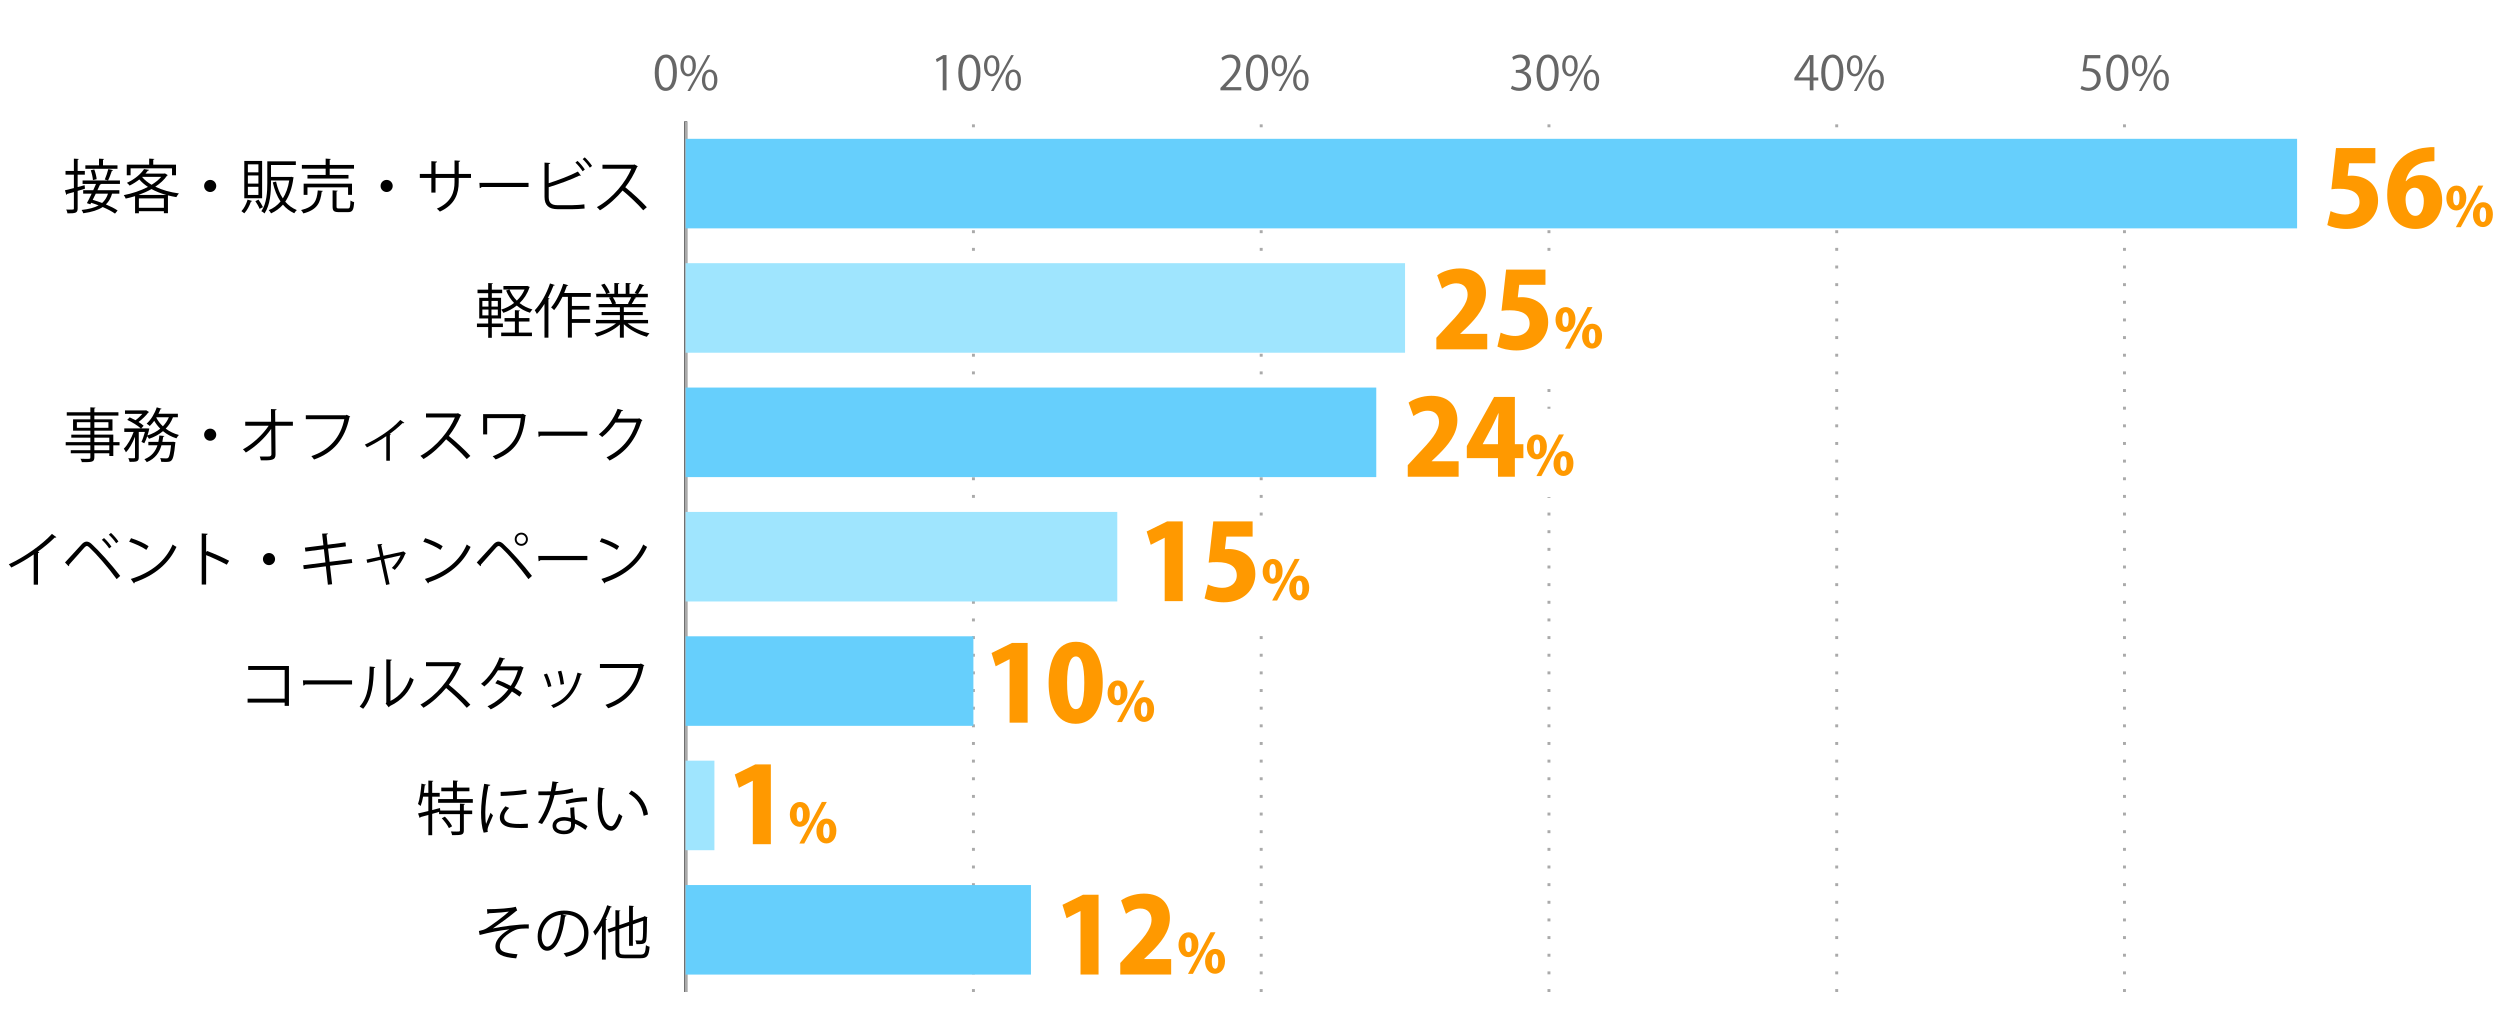 <?xml version="1.0" encoding="utf-8"?>
<!-- Generator: Adobe Illustrator 16.0.0, SVG Export Plug-In . SVG Version: 6.00 Build 0)  -->
<!DOCTYPE svg PUBLIC "-//W3C//DTD SVG 1.1//EN" "http://www.w3.org/Graphics/SVG/1.1/DTD/svg11.dtd">
<svg version="1.1" id="レイヤー_1" xmlns:x="http://ns.adobe.com/Extensibility/1.0/" xmlns:i="http://ns.adobe.com/AdobeIllustrator/10.0/" xmlns:graph="http://ns.adobe.com/Graphs/1.0/"
	 xmlns="http://www.w3.org/2000/svg" xmlns:xlink="http://www.w3.org/1999/xlink" x="0px" y="0px" width="850px" height="351.981px"
	 viewBox="0 0 850 351.981" enable-background="new 0 0 850 351.981" xml:space="preserve">
<rect fill="#FFFFFF" width="850" height="351.981"/>
<g>
	<g>
		<line fill="none" stroke="#000000" stroke-miterlimit="10" x1="233.13" y1="337.278" x2="233.13" y2="41.278"/>
		
			<line fill="none" stroke="#AAAAAA" stroke-miterlimit="10" stroke-dasharray="1,5" x1="330.968" y1="337.278" x2="330.968" y2="41.278"/>
		
			<line fill="none" stroke="#AAAAAA" stroke-miterlimit="10" stroke-dasharray="1,5" x1="428.806" y1="337.278" x2="428.806" y2="41.278"/>
		
			<line fill="none" stroke="#AAAAAA" stroke-miterlimit="10" stroke-dasharray="1,5" x1="526.644" y1="337.278" x2="526.644" y2="41.278"/>
		
			<line fill="none" stroke="#AAAAAA" stroke-miterlimit="10" stroke-dasharray="1,5" x1="624.481" y1="337.278" x2="624.481" y2="41.278"/>
		
			<line fill="none" stroke="#AAAAAA" stroke-miterlimit="10" stroke-dasharray="1,5" x1="722.319" y1="337.278" x2="722.319" y2="41.278"/>
	</g>
	<g>
	</g>
</g>
<rect x="520.327" y="89.981" fill="#FFFFFF" width="11" height="42"/>
<rect x="520.327" y="138.981" fill="#FFFFFF" width="15" height="30"/>
<rect x="420.327" y="176.981" fill="#FFFFFF" width="15" height="35"/>
<g>
	<g>
		<path fill="#666666" d="M222.609,24.761c0-4.193,1.632-6.227,3.873-6.227c2.273,0,3.666,2.145,3.666,6.067
			c0,4.162-1.457,6.306-3.842,6.306C224.13,30.907,222.609,28.763,222.609,24.761z M228.804,24.665c0-2.993-0.721-5.058-2.401-5.058
			c-1.425,0-2.433,1.905-2.433,5.058s0.88,5.154,2.385,5.154C228.131,29.819,228.804,27.514,228.804,24.665z"/>
		<path fill="#666666" d="M236.596,22.264c0,2.497-1.232,3.697-2.657,3.697c-1.377,0-2.593-1.168-2.593-3.538
			c0-2.401,1.248-3.649,2.673-3.649C235.635,18.774,236.596,20.087,236.596,22.264z M232.434,22.424
			c0,1.457,0.528,2.705,1.537,2.705c1.088,0,1.536-1.264,1.536-2.785c0-1.44-0.4-2.737-1.536-2.737
			C232.882,19.607,232.434,21.047,232.434,22.424z M234.643,30.939h-0.912l6.851-12.197h0.912L234.643,30.939z M243.91,27.162
			c0,2.481-1.232,3.681-2.657,3.681c-1.376,0-2.593-1.168-2.593-3.537c0-2.401,1.249-3.666,2.673-3.666
			C242.95,23.641,243.91,24.969,243.91,27.162z M239.749,27.242c0,1.521,0.528,2.753,1.536,2.753c1.104,0,1.537-1.249,1.537-2.785
			c0-1.425-0.385-2.737-1.521-2.737C240.229,24.473,239.749,25.865,239.749,27.242z"/>
	</g>
</g>
<g>
	<g>
		<path fill="#666666" d="M320.522,30.715v-10.74h-0.032l-1.969,1.136l-0.32-0.992l2.48-1.393h1.137v11.989H320.522z"/>
		<path fill="#666666" d="M325.816,24.761c0-4.193,1.632-6.227,3.873-6.227c2.273,0,3.666,2.145,3.666,6.067
			c0,4.162-1.457,6.306-3.842,6.306C327.337,30.907,325.816,28.763,325.816,24.761z M332.011,24.665
			c0-2.993-0.721-5.058-2.401-5.058c-1.425,0-2.433,1.905-2.433,5.058s0.88,5.154,2.385,5.154
			C331.338,29.819,332.011,27.514,332.011,24.665z"/>
		<path fill="#666666" d="M339.803,22.264c0,2.497-1.232,3.697-2.657,3.697c-1.377,0-2.593-1.168-2.593-3.538
			c0-2.401,1.248-3.649,2.673-3.649C338.842,18.774,339.803,20.087,339.803,22.264z M335.641,22.424
			c0,1.457,0.528,2.705,1.537,2.705c1.088,0,1.536-1.264,1.536-2.785c0-1.44-0.4-2.737-1.536-2.737
			C336.089,19.607,335.641,21.047,335.641,22.424z M337.85,30.939h-0.912l6.851-12.197h0.912L337.85,30.939z M347.117,27.162
			c0,2.481-1.232,3.681-2.657,3.681c-1.376,0-2.593-1.168-2.593-3.537c0-2.401,1.249-3.666,2.673-3.666
			C346.157,23.641,347.117,24.969,347.117,27.162z M342.956,27.242c0,1.521,0.528,2.753,1.536,2.753
			c1.104,0,1.537-1.249,1.537-2.785c0-1.425-0.385-2.737-1.521-2.737C343.436,24.473,342.956,25.865,342.956,27.242z"/>
	</g>
</g>
<g>
	<g>
		<path fill="#666666" d="M422.035,30.715h-7.091v-0.816l1.169-1.232c2.849-2.881,4.289-4.626,4.289-6.579
			c0-1.281-0.56-2.465-2.289-2.465c-0.96,0-1.824,0.528-2.4,0.992l-0.448-0.928c0.736-0.656,1.824-1.168,3.105-1.168
			c2.417,0,3.377,1.761,3.377,3.409c0,2.257-1.585,4.178-4.065,6.675l-0.944,0.992v0.032h5.298V30.715z"/>
		<path fill="#666666" d="M423.617,24.761c0-4.193,1.632-6.227,3.873-6.227c2.273,0,3.666,2.145,3.666,6.067
			c0,4.162-1.457,6.306-3.842,6.306C425.138,30.907,423.617,28.763,423.617,24.761z M429.812,24.665
			c0-2.993-0.721-5.058-2.401-5.058c-1.425,0-2.433,1.905-2.433,5.058s0.88,5.154,2.385,5.154
			C429.139,29.819,429.812,27.514,429.812,24.665z"/>
		<path fill="#666666" d="M437.604,22.264c0,2.497-1.232,3.697-2.657,3.697c-1.377,0-2.593-1.168-2.593-3.538
			c0-2.401,1.248-3.649,2.673-3.649C436.643,18.774,437.604,20.087,437.604,22.264z M433.441,22.424
			c0,1.457,0.528,2.705,1.537,2.705c1.088,0,1.536-1.264,1.536-2.785c0-1.44-0.4-2.737-1.536-2.737
			C433.89,19.607,433.441,21.047,433.441,22.424z M435.65,30.939h-0.912l6.851-12.197h0.912L435.65,30.939z M444.918,27.162
			c0,2.481-1.232,3.681-2.657,3.681c-1.376,0-2.593-1.168-2.593-3.537c0-2.401,1.249-3.666,2.673-3.666
			C443.958,23.641,444.918,24.969,444.918,27.162z M440.757,27.242c0,1.521,0.528,2.753,1.536,2.753
			c1.104,0,1.537-1.249,1.537-2.785c0-1.425-0.385-2.737-1.521-2.737C441.236,24.473,440.757,25.865,440.757,27.242z"/>
	</g>
</g>
<g>
	<g>
		<path fill="#666666" d="M517.987,24.233c1.408,0.24,2.608,1.376,2.608,3.105c0,1.905-1.376,3.569-4.065,3.569
			c-1.2,0-2.289-0.384-2.833-0.768l0.4-1.024c0.432,0.288,1.393,0.72,2.449,0.72c2.017,0,2.673-1.409,2.673-2.513
			c0-1.761-1.489-2.561-3.058-2.561h-0.784v-0.992h0.784c1.152,0,2.642-0.72,2.642-2.225c0-1.04-0.625-1.937-2.065-1.937
			c-0.88,0-1.713,0.432-2.192,0.784l-0.4-0.977c0.576-0.448,1.696-0.896,2.849-0.896c2.193,0,3.17,1.393,3.17,2.833
			c0,1.232-0.784,2.337-2.177,2.833V24.233z"/>
		<path fill="#666666" d="M522.418,24.761c0-4.193,1.632-6.227,3.873-6.227c2.273,0,3.666,2.145,3.666,6.067
			c0,4.162-1.457,6.306-3.842,6.306C523.938,30.907,522.418,28.763,522.418,24.761z M528.612,24.665
			c0-2.993-0.721-5.058-2.401-5.058c-1.425,0-2.433,1.905-2.433,5.058s0.88,5.154,2.385,5.154
			C527.939,29.819,528.612,27.514,528.612,24.665z"/>
		<path fill="#666666" d="M536.404,22.264c0,2.497-1.232,3.697-2.657,3.697c-1.377,0-2.593-1.168-2.593-3.538
			c0-2.401,1.248-3.649,2.673-3.649C535.443,18.774,536.404,20.087,536.404,22.264z M532.242,22.424
			c0,1.457,0.528,2.705,1.537,2.705c1.088,0,1.536-1.264,1.536-2.785c0-1.44-0.4-2.737-1.536-2.737
			C532.69,19.607,532.242,21.047,532.242,22.424z M534.451,30.939h-0.912l6.851-12.197h0.912L534.451,30.939z M543.719,27.162
			c0,2.481-1.232,3.681-2.657,3.681c-1.376,0-2.593-1.168-2.593-3.537c0-2.401,1.249-3.666,2.673-3.666
			C542.759,23.641,543.719,24.969,543.719,27.162z M539.558,27.242c0,1.521,0.528,2.753,1.536,2.753
			c1.104,0,1.537-1.249,1.537-2.785c0-1.425-0.385-2.737-1.521-2.737C540.037,24.473,539.558,25.865,539.558,27.242z"/>
	</g>
</g>
<g>
	<g>
		<path fill="#666666" d="M616.579,30.715h-1.264v-3.361h-5.234v-0.848l5.122-7.779h1.376v7.603h1.633v1.024h-1.633V30.715z
			 M611.426,26.33h3.89v-4.258c0-0.656,0.031-1.296,0.063-1.921h-0.063c-0.368,0.736-0.656,1.249-0.961,1.793l-2.929,4.354V26.33z"
			/>
		<path fill="#666666" d="M619.217,24.761c0-4.193,1.632-6.227,3.873-6.227c2.273,0,3.666,2.145,3.666,6.067
			c0,4.162-1.457,6.306-3.842,6.306C620.737,30.907,619.217,28.763,619.217,24.761z M625.411,24.665
			c0-2.993-0.721-5.058-2.401-5.058c-1.425,0-2.433,1.905-2.433,5.058s0.88,5.154,2.385,5.154
			C624.738,29.819,625.411,27.514,625.411,24.665z"/>
		<path fill="#666666" d="M633.203,22.264c0,2.497-1.232,3.697-2.657,3.697c-1.377,0-2.593-1.168-2.593-3.538
			c0-2.401,1.248-3.649,2.673-3.649C632.242,18.774,633.203,20.087,633.203,22.264z M629.041,22.424
			c0,1.457,0.528,2.705,1.537,2.705c1.088,0,1.536-1.264,1.536-2.785c0-1.44-0.4-2.737-1.536-2.737
			C629.489,19.607,629.041,21.047,629.041,22.424z M631.25,30.939h-0.912l6.851-12.197h0.912L631.25,30.939z M640.518,27.162
			c0,2.481-1.232,3.681-2.657,3.681c-1.376,0-2.593-1.168-2.593-3.537c0-2.401,1.249-3.666,2.673-3.666
			C639.558,23.641,640.518,24.969,640.518,27.162z M636.356,27.242c0,1.521,0.528,2.753,1.536,2.753
			c1.104,0,1.537-1.249,1.537-2.785c0-1.425-0.385-2.737-1.521-2.737C636.836,24.473,636.356,25.865,636.356,27.242z"/>
	</g>
</g>
<g>
	<g>
		<path fill="#666666" d="M714.099,18.727v1.104h-4.305l-0.498,3.393c0.258-0.032,0.514-0.064,0.93-0.064
			c2.129,0,4.033,1.265,4.033,3.682c0,2.369-1.76,4.065-4.129,4.065c-1.201,0-2.209-0.352-2.754-0.704l0.385-1.041
			c0.447,0.304,1.328,0.672,2.369,0.672c1.504,0,2.801-1.104,2.785-2.833c0-1.649-1.057-2.801-3.299-2.801
			c-0.639,0-1.135,0.048-1.535,0.112l0.752-5.586H714.099z"/>
		<path fill="#666666" d="M716.112,24.761c0-4.193,1.633-6.227,3.873-6.227c2.273,0,3.666,2.145,3.666,6.067
			c0,4.162-1.457,6.306-3.842,6.306C717.634,30.907,716.112,28.763,716.112,24.761z M722.308,24.665
			c0-2.993-0.721-5.058-2.402-5.058c-1.424,0-2.432,1.905-2.432,5.058s0.879,5.154,2.385,5.154
			C721.634,29.819,722.308,27.514,722.308,24.665z"/>
		<path fill="#666666" d="M730.099,22.264c0,2.497-1.232,3.697-2.656,3.697c-1.377,0-2.594-1.168-2.594-3.538
			c0-2.401,1.248-3.649,2.674-3.649C729.138,18.774,730.099,20.087,730.099,22.264z M725.937,22.424
			c0,1.457,0.529,2.705,1.537,2.705c1.088,0,1.537-1.264,1.537-2.785c0-1.44-0.4-2.737-1.537-2.737
			C726.386,19.607,725.937,21.047,725.937,22.424z M728.146,30.939h-0.912l6.852-12.197h0.912L728.146,30.939z M737.413,27.162
			c0,2.481-1.232,3.681-2.656,3.681c-1.377,0-2.594-1.168-2.594-3.537c0-2.401,1.25-3.666,2.674-3.666
			C736.454,23.641,737.413,24.969,737.413,27.162z M733.253,27.242c0,1.521,0.527,2.753,1.535,2.753
			c1.105,0,1.537-1.249,1.537-2.785c0-1.425-0.385-2.737-1.52-2.737C733.731,24.473,733.253,25.865,733.253,27.242z"/>
	</g>
</g>
<line fill="none" stroke="#AAAAAA" stroke-miterlimit="10" x1="233.225" y1="337.278" x2="233.225" y2="41.278"/>
<g>
	<g>
		<g>
			<rect x="233.118" y="47.198" fill-rule="evenodd" clip-rule="evenodd" fill="#66CFFC" width="547.893" height="30.446"/>
			<rect x="233.118" y="89.483" fill-rule="evenodd" clip-rule="evenodd" fill="#9FE5FE" width="244.595" height="30.446"/>
			<rect x="233.118" y="131.769" fill-rule="evenodd" clip-rule="evenodd" fill="#66CFFC" width="234.811" height="30.446"/>
			<rect x="233.118" y="174.055" fill-rule="evenodd" clip-rule="evenodd" fill="#9FE5FE" width="146.757" height="30.446"/>
			<rect x="233.118" y="216.34" fill-rule="evenodd" clip-rule="evenodd" fill="#66CFFC" width="97.838" height="30.446"/>
			<rect x="233.118" y="258.626" fill-rule="evenodd" clip-rule="evenodd" fill="#9FE5FE" width="9.784" height="30.446"/>
			<rect x="233.118" y="300.913" fill-rule="evenodd" clip-rule="evenodd" fill="#66CFFC" width="117.405" height="30.445"/>
		</g>
	</g>
</g>
<g>
	<g>
		<path d="M165.58,309.137c3.721,0,8.401-0.379,9.782-0.84l0.479,1.26c-0.22,0.061-0.52,0.32-0.939,0.681
			c-2.021,1.681-4.941,3.78-7.322,5.421c2.781-0.58,8.462-1.439,12.203-1.38v1.421c-0.28-0.021-0.601-0.021-0.9-0.021
			c-1.08,0-2.221,0.08-3.061,0.3c-1.721,0.48-5.882,2.941-5.882,5.682c0,1.24,0.761,1.66,1.041,1.801
			c0.899,0.5,3.08,0.859,4.961,0.979l-0.44,1.4c-4.841-0.38-7.062-1.501-7.062-4.062c0-2.58,2.801-4.76,4.761-5.801
			c-3.42,0.36-6.801,1.061-10.122,1.92l-0.26-1.359c1.16-0.24,1.98-0.521,2.62-0.9c1.501-0.881,5.922-4.121,7.582-5.701
			c-1.24,0.2-3.741,0.4-4.881,0.46c-0.58,0.04-1.381,0.06-1.9,0.101c-0.08,0.1-0.32,0.24-0.521,0.24L165.58,309.137z"/>
		<path d="M192.621,311.298c-0.08,0.18-0.24,0.319-0.5,0.319c-0.72,6.222-2.801,11.643-6.121,11.643c-1.681,0-3.201-1.68-3.201-4.84
			c0-4.802,3.741-8.822,9.002-8.822c5.781,0,8.282,3.66,8.282,7.562c0,4.761-2.761,7.062-7.602,8.182
			c-0.18-0.32-0.521-0.86-0.84-1.22c4.601-0.881,6.961-3.121,6.961-6.902c0-3.301-2.12-6.301-6.802-6.301
			c-0.199,0-0.42,0.02-0.6,0.039L192.621,311.298z M190.701,311.038c-4.041,0.5-6.542,3.842-6.542,7.342
			c0,2.141,0.921,3.48,1.881,3.48C188.461,321.86,190.201,316.52,190.701,311.038z"/>
		<path d="M204.66,314.779c-0.721,1.22-1.48,2.341-2.281,3.28c-0.16-0.319-0.479-0.959-0.7-1.26c1.841-2.08,3.641-5.561,4.762-9.021
			l1.58,0.52c-0.04,0.141-0.2,0.221-0.44,0.2c-0.479,1.341-1.04,2.681-1.68,3.961l0.46,0.14c-0.021,0.12-0.141,0.221-0.4,0.26
			v13.403h-1.3V314.779z M210.561,323.1c0,1.181,0.28,1.461,1.781,1.461h5.501c1.36,0,1.58-0.641,1.78-3.201
			c0.32,0.24,0.86,0.461,1.24,0.541c-0.26,2.94-0.721,3.9-2.98,3.9h-5.541c-2.381,0-3.102-0.54-3.102-2.721v-6.762L207,317.1
			l-0.42-1.182l2.66-0.92v-5.541l1.701,0.12c-0.021,0.14-0.12,0.22-0.381,0.261v4.721l3.321-1.141v-5.501l1.68,0.12
			c-0.02,0.141-0.14,0.22-0.38,0.26v4.661l3.641-1.24c0.101-0.101,0.141-0.14,0.28-0.24l1.08,0.421
			c-0.02,0.06-0.12,0.14-0.199,0.199c-0.021,3.621-0.08,6.621-0.24,7.422c-0.221,1.381-1.04,1.561-3.361,1.48
			c-0.04-0.381-0.16-0.94-0.34-1.261c0.641,0.04,1.48,0.04,1.74,0.04c0.38,0,0.58-0.08,0.7-0.6c0.141-0.5,0.2-2.82,0.2-6.121
			l-3.501,1.22v7.302h-1.3v-6.861l-3.321,1.16V323.1z"/>
	</g>
	<g>
		<path d="M158.103,273.333c-0.02,0.14-0.14,0.24-0.4,0.28v1.96h2.841v1.24h-2.841v5.521c0,0.8-0.18,1.181-0.76,1.4
			c-0.58,0.2-1.561,0.22-3.221,0.22c-0.061-0.359-0.24-0.9-0.42-1.26c0.72,0.02,1.38,0.039,1.88,0.039c1.021,0,1.2,0,1.2-0.399
			v-5.521h-7.102v-0.78l-2.34,0.681v7.241h-1.301v-6.881l-2.681,0.74c-0.02,0.16-0.12,0.279-0.26,0.319l-0.561-1.56
			c0.94-0.201,2.161-0.5,3.501-0.82v-4.881h-1.78c-0.22,1.199-0.5,2.32-0.84,3.16c-0.221-0.2-0.641-0.52-0.9-0.68
			c0.601-1.602,0.96-4.342,1.181-6.922l1.54,0.359c-0.061,0.121-0.18,0.221-0.42,0.221c-0.08,0.84-0.2,1.7-0.32,2.561h1.54v-4.182
			l1.7,0.101c-0.02,0.14-0.14,0.24-0.399,0.28v3.801h2.561v1.301h-2.561v4.541c0.88-0.221,1.78-0.441,2.66-0.681l0.08,0.84h6.701
			v-2.341L158.103,273.333z M155.362,271.673h5.4v1.28h-11.802v-1.28h5.061v-2.641h-3.98v-1.24h3.98v-2.44l1.721,0.119
			c-0.021,0.141-0.12,0.24-0.38,0.281v2.04h4.24v1.24h-4.24V271.673z M152.621,281.555c-0.42-0.939-1.46-2.34-2.42-3.341l1.06-0.56
			c0.961,0.98,2.021,2.34,2.461,3.28L152.621,281.555z"/>
		<path d="M166.72,266.852c-0.06,0.221-0.26,0.34-0.66,0.32c-0.7,3.26-1.06,6.842-1.06,9.002c0,1.5,0.06,3.021,0.26,3.961
			c0.38-0.98,1.24-3.081,1.521-3.781l0.84,0.881c-0.82,2.02-1.42,3.16-1.7,4.061c-0.1,0.34-0.16,0.66-0.16,0.939
			c0,0.221,0.04,0.42,0.101,0.621l-1.421,0.26c-0.64-1.9-0.88-4.221-0.88-6.882c0-2.62,0.42-6.281,1.061-9.741L166.72,266.852z
			 M179.463,281.475c-0.721,0.04-1.46,0.061-2.2,0.061c-1.421,0-2.761-0.08-3.721-0.221c-2.461-0.359-3.602-1.721-3.602-3.32
			c0-1.381,0.761-2.541,1.881-3.861l1.3,0.561c-1,1.04-1.7,2-1.7,3.141c0,2.32,3.401,2.32,5.481,2.32c0.84,0,1.74-0.04,2.58-0.1
			L179.463,281.475z M170.201,269.252c2.58-0.061,6.061-0.3,8.722-0.76l0.12,1.4c-2.48,0.42-6.502,0.68-8.802,0.74L170.201,269.252z
			"/>
		<path d="M189.921,265.952c-0.061,0.16-0.26,0.32-0.62,0.34c-0.141,0.881-0.32,1.921-0.5,2.701c1.96-0.12,4.141-0.461,5.881-0.98
			l0.221,1.36c-1.861,0.46-4.062,0.78-6.362,0.96c-0.96,3.842-2.28,6.962-4.24,9.842l-1.341-0.539
			c1.82-2.621,3.201-5.621,4.062-9.262h-3.981v-1.301h2.381c0.62,0,1.26-0.02,1.84-0.02c0.24-1.061,0.421-2.201,0.561-3.381
			L189.921,265.952z M195.242,274.473c0.02,1.621,0.14,2.721,0.26,4.102c1.28,0.5,2.94,1.36,4.261,2.32l-0.72,1.28
			c-1.101-0.841-2.461-1.62-3.541-2.101c0,2-0.8,3.561-3.741,3.561c-2.22,0-3.92-1-3.9-2.881c0-2,2.101-2.96,3.94-2.96
			c0.721,0,1.461,0.14,2.261,0.36c-0.08-1.281-0.18-2.581-0.18-3.521L195.242,274.473z M194.142,279.475
			c-0.82-0.32-1.66-0.461-2.381-0.461c-1.2,0-2.62,0.48-2.64,1.721c0,1.141,1.12,1.681,2.68,1.681c1.44,0,2.361-0.7,2.361-2.021
			C194.162,280.075,194.162,279.775,194.142,279.475z M199.623,272.413c-2.261,0.021-5.001,0.381-7.082,0.98l-0.22-1.26
			c2.28-0.66,5.041-1.08,7.222-1.08L199.623,272.413z"/>
		<path d="M205.58,268.073c-0.04,0.18-0.261,0.3-0.54,0.32c-0.24,1.5-0.38,3.3-0.38,4.98c0,0.74,0.039,1.461,0.079,2.101
			c0.24,3.4,1.621,5.461,3.161,5.44c0.8,0,1.841-2.04,2.561-4.28c0.28,0.28,0.82,0.66,1.16,0.86c-0.92,2.7-2.08,4.9-3.741,4.941
			c-2.54,0.039-4.301-3.041-4.58-6.883c-0.061-0.76-0.08-1.6-0.08-2.5c0-1.76,0.1-3.681,0.3-5.381L205.58,268.073z M218.843,277.375
			c-0.561-3.501-2.341-6.021-5.041-7.522l0.88-1.08c2.921,1.561,5.062,4.441,5.642,8.143L218.843,277.375z"/>
	</g>
	<g>
		<path d="M98.242,226.447v13.543h-1.46v-1.101H84.18v-1.34h12.603v-9.762H84.38v-1.341H98.242z"/>
		<path d="M102.999,231.308h16.704v1.42H103.76c-0.12,0.2-0.381,0.341-0.641,0.38L102.999,231.308z"/>
		<path d="M127.58,226.788c-0.02,0.18-0.2,0.299-0.46,0.34c-0.12,5.381-0.56,10.281-3.641,13.862c-0.32-0.239-0.8-0.54-1.2-0.76
			c2.98-3.241,3.341-8.242,3.4-13.623L127.58,226.788z M132.762,238.309c3.341-1.62,5.501-4.541,6.661-8.041
			c0.3,0.26,0.9,0.6,1.24,0.779c-1.42,4.041-3.9,7.021-8.162,9.043c-0.06,0.16-0.199,0.319-0.34,0.399l-1.04-1.32l0.22-0.3v-14.684
			l1.86,0.101c-0.02,0.18-0.16,0.34-0.439,0.38V238.309z"/>
		<path d="M156.862,225.707c-0.04,0.101-0.14,0.181-0.26,0.22c-1.08,2.541-2.36,4.742-4.001,6.882
			c2.181,1.74,5.461,4.722,7.321,6.782l-1.22,1.06c-1.761-2.04-4.981-5.081-7.021-6.722c-1.761,2.141-4.802,5.062-7.702,6.722
			c-0.22-0.3-0.7-0.8-1.04-1.08c5.541-3.041,9.922-8.722,11.723-13.063h-9.822v-1.359h10.603l0.26-0.101L156.862,225.707z"/>
		<path d="M178.083,227.027c-0.021,0.101-0.12,0.181-0.24,0.22c-0.74,2.48-1.74,4.762-2.94,6.622c0.859,0.5,1.84,1.12,2.58,1.66
			l-0.84,1.32c-0.721-0.56-1.74-1.22-2.581-1.74c-1.84,2.561-4.201,4.62-7.222,6.081c-0.22-0.34-0.74-0.82-1.1-1.04
			c2.92-1.36,5.261-3.381,7.081-5.761c-1.48-0.82-2.94-1.521-4.421-2.081l0.76-1.12c1.461,0.52,2.961,1.2,4.501,2.021
			c1.041-1.641,1.861-3.381,2.421-5.302h-6.781c-1.221,2.041-2.86,4.062-4.621,5.502c-0.26-0.24-0.8-0.681-1.141-0.9
			c2.621-2,5.102-5.602,6.302-9.021l1.9,0.439c-0.08,0.221-0.28,0.28-0.54,0.26c-0.28,0.66-0.74,1.641-1.12,2.381h6.642l0.279-0.08
			L178.083,227.027z"/>
		<path d="M185.979,229.007c0.601,1.22,1.261,3.141,1.501,4.301l-1.12,0.3c-0.24-1.16-0.86-2.98-1.461-4.26L185.979,229.007z
			 M197.923,229.147c-0.04,0.181-0.24,0.221-0.421,0.201c-1.56,5.84-4.501,9.422-9.342,11.382c-0.16-0.24-0.52-0.7-0.78-0.921
			c4.781-1.88,7.522-5.16,8.982-11.121L197.923,229.147z M190.841,228.047c0.42,1.34,0.801,3.261,0.94,4.541l-1.181,0.22
			c-0.12-1.28-0.5-3.12-0.939-4.501L190.841,228.047z"/>
		<path d="M219.083,226.207c-0.061,0.101-0.141,0.181-0.261,0.22c-1.58,7.582-5.501,12.083-12.042,14.384
			c-0.22-0.341-0.66-0.88-0.92-1.16c6.201-2.021,10.002-6.481,11.202-12.543h-13.083v-1.341h13.603l0.28-0.18L219.083,226.207z"/>
	</g>
	<g>
		<path d="M19.163,182.641c-0.08,0.1-0.2,0.16-0.381,0.16c-0.06,0-0.119,0-0.199-0.02c-1.541,1.561-3.761,3.381-5.701,4.781
			c0.159,0.06,0.399,0.18,0.479,0.22c-0.04,0.12-0.22,0.24-0.439,0.26v10.742h-1.461v-10.282c-2.12,1.5-4.881,3.121-7.621,4.461
			c-0.2-0.32-0.561-0.82-0.841-1.1c5.462-2.521,11.442-6.801,14.663-10.342L19.163,182.641z"/>
		<path d="M22.1,191.243c1.52-1.6,4.681-5.121,5.82-6.341c0.521-0.52,1.041-0.76,1.561-0.76c0.54,0,1.08,0.28,1.62,0.76
			c2.581,2.36,6.742,6.981,9.763,10.902l-1.2,1.1c-2.841-3.941-7.021-8.682-9.262-10.762c-0.341-0.32-0.601-0.5-0.86-0.5
			c-0.261,0-0.5,0.2-0.82,0.5c-0.94,1.02-3.861,4.381-5.201,5.821c0.02,0.04,0.02,0.1,0.02,0.14c0,0.16-0.08,0.32-0.199,0.42
			L22.1,191.243z M35.362,182.941c0.92,0.8,1.94,2.041,2.521,2.92l-0.761,0.601c-0.58-0.88-1.64-2.181-2.5-2.921L35.362,182.941z
			 M37.723,181.181c0.92,0.82,1.96,2.021,2.54,2.92l-0.76,0.6c-0.58-0.88-1.66-2.16-2.501-2.9L37.723,181.181z"/>
		<path d="M44.56,182.981c2.08,0.66,4.481,1.7,5.961,2.721l-0.76,1.26c-1.44-1.021-3.801-2.081-5.841-2.781L44.56,182.981z
			 M44.479,196.844c7.102-2.2,11.822-6.181,14.224-11.722c0.42,0.34,0.88,0.6,1.3,0.82c-2.501,5.481-7.382,9.742-14.163,12.003
			c-0.02,0.18-0.14,0.38-0.28,0.46L44.479,196.844z"/>
		<path d="M77.103,192.003c-2.041-1.1-4.841-2.4-7.021-3.261v10.002H68.58v-17.383l2.021,0.12c-0.02,0.22-0.18,0.36-0.52,0.42v5.841
			l0.3-0.42c2.341,0.86,5.441,2.241,7.521,3.341L77.103,192.003z"/>
		<path d="M93.521,190.083c0,1.14-0.92,2.061-2.061,2.061c-1.14,0-2.061-0.92-2.061-2.061s0.921-2.061,2.061-2.061
			C92.642,188.022,93.521,188.982,93.521,190.083z"/>
		<path d="M112.201,192.363l0.721,6.281l-1.44,0.16l-0.7-6.261l-7.502,0.96l-0.18-1.32l7.541-0.96l-0.52-4.501l-6.281,0.82
			l-0.181-1.34l6.302-0.8l-0.44-3.961l1.961-0.08c0,0.2-0.181,0.36-0.46,0.44l0.359,3.401l6.082-0.8l0.159,1.36l-6.081,0.78
			l0.521,4.481l7.521-0.94l0.18,1.32L112.201,192.363z"/>
		<path d="M138.043,188.102c-0.061,0.06-0.141,0.12-0.221,0.14c-0.8,2.061-2.16,4.061-3.601,5.541c-0.24-0.22-0.68-0.5-1-0.68
			c1.16-1.06,2.44-2.92,3-4.261l-5.601,1.24l1.84,8.542l-1.18,0.26l-1.841-8.542l-4.561,1.041l-0.26-1.12l4.601-1.021l-0.9-4.161
			l1.66-0.16c0,0.16-0.1,0.28-0.359,0.4l0.76,3.641l6.581-1.42l0.141-0.1L138.043,188.102z"/>
		<path d="M144.56,182.981c2.08,0.66,4.481,1.7,5.961,2.721l-0.76,1.26c-1.44-1.021-3.801-2.081-5.841-2.781L144.56,182.981z
			 M144.479,196.844c7.102-2.2,11.822-6.181,14.224-11.722c0.42,0.34,0.88,0.6,1.3,0.82c-2.501,5.481-7.382,9.742-14.163,12.003
			c-0.02,0.18-0.14,0.38-0.28,0.46L144.479,196.844z"/>
		<path d="M162.1,191.243c1.52-1.6,4.681-5.121,5.82-6.341c0.521-0.52,1.041-0.76,1.561-0.76c0.54,0,1.08,0.28,1.62,0.76
			c2.581,2.36,6.742,6.981,9.763,10.902l-1.2,1.1c-2.841-3.941-7.021-8.682-9.262-10.762c-0.341-0.32-0.601-0.5-0.86-0.5
			c-0.261,0-0.5,0.2-0.82,0.5c-0.94,1.02-3.861,4.381-5.201,5.821c0.02,0.04,0.02,0.1,0.02,0.14c0,0.16-0.08,0.32-0.199,0.42
			L162.1,191.243z M177.263,181.101c1.22,0,2.22,1,2.22,2.24s-1,2.241-2.22,2.241c-1.261,0-2.261-1-2.261-2.241
			C175.002,182.061,176.042,181.101,177.263,181.101z M178.822,183.341c0-0.88-0.7-1.6-1.56-1.6c-0.881,0-1.601,0.72-1.601,1.6
			c0,0.86,0.72,1.581,1.601,1.581C178.162,184.921,178.822,184.161,178.822,183.341z"/>
		<path d="M182.999,189.022h16.704v1.42H183.76c-0.12,0.2-0.381,0.34-0.641,0.38L182.999,189.022z"/>
		<path d="M204.56,182.981c2.08,0.66,4.481,1.7,5.961,2.721l-0.76,1.26c-1.44-1.021-3.801-2.081-5.841-2.781L204.56,182.981z
			 M204.479,196.844c7.102-2.2,11.822-6.181,14.224-11.722c0.42,0.34,0.88,0.6,1.3,0.82c-2.501,5.481-7.382,9.742-14.163,12.003
			c-0.02,0.18-0.14,0.38-0.28,0.46L204.479,196.844z"/>
	</g>
	<g>
		<path d="M40.644,150.317v1.1h-2.121v3.621h-1.36v-0.92h-5.081v1.36c0,0.9-0.26,1.26-0.86,1.46c-0.62,0.2-1.68,0.2-3.38,0.2
			c-0.061-0.32-0.301-0.84-0.48-1.16c0.74,0.02,1.48,0.04,2.021,0.04c1.22,0,1.34,0,1.34-0.52v-1.38H24.06v-1.06h6.661v-1.641
			h-8.382v-1.1h8.382v-1.521h-6.481v-1.02h6.481v-1.34H24.84v-3.861h5.881v-1.26h-8.021v-1.14h8.021v-1.681l1.74,0.1
			c-0.02,0.16-0.119,0.26-0.38,0.28v1.3h8.182v1.14h-8.182v1.26h6.161v3.861h-6.161v1.34h6.441v2.541H40.644z M26.14,145.457h4.581
			v-1.9H26.14V145.457z M36.862,143.556h-4.781v1.9h4.781V143.556z M32.081,148.797v1.521h5.081v-1.521H32.081z M37.162,153.058
			v-1.641h-5.081v1.641H37.162z"/>
		<path d="M60.483,141.875h-1.681c-0.561,1.5-1.4,2.781-2.461,3.861c1.301,0.98,2.821,1.72,4.481,2.161
			c-0.28,0.26-0.641,0.78-0.84,1.14c-1.701-0.52-3.241-1.36-4.562-2.44c-1.34,1.12-2.94,1.98-4.741,2.601
			c-0.14-0.24-0.399-0.6-0.62-0.88c-0.3,0.9-0.64,1.74-1,2.4l-0.96-0.48c0.42-0.86,0.84-2.181,1.18-3.381h-2.1v8.642
			c0,1.46-0.66,1.54-3.121,1.54c-0.06-0.34-0.24-0.9-0.44-1.26c0.521,0.02,1.021,0.04,1.4,0.04c0.801,0,0.881,0,0.881-0.32v-7.001
			c-0.801,2.061-1.921,4.101-3.081,5.281c-0.14-0.36-0.48-0.9-0.72-1.221c1.279-1.24,2.58-3.541,3.34-5.701h-3.181v-1.2h5.602
			c-1-0.94-2.961-2.16-4.601-2.9l0.84-0.86c0.64,0.28,1.32,0.62,1.98,0.98c0.84-0.6,1.681-1.4,2.32-2.161h-5.901v-1.18h6.941
			l0.24-0.06l1,0.62c-0.04,0.08-0.18,0.16-0.279,0.18c-0.78,1.06-2.061,2.3-3.301,3.201c0.7,0.44,1.3,0.88,1.74,1.28l-0.82,0.9h2.04
			l0.721,0.04c0,0.26-0.5,1.88-0.641,2.36c1.641-0.54,3.121-1.3,4.341-2.3c-0.78-0.8-1.48-1.7-2.04-2.681
			c-0.48,0.66-1,1.26-1.521,1.761c-0.26-0.24-0.74-0.601-1.061-0.8c1.421-1.24,2.721-3.361,3.441-5.542l1.64,0.48
			c-0.039,0.14-0.199,0.22-0.42,0.2c-0.18,0.5-0.399,1-0.66,1.5h6.622V141.875z M58.883,150.197l0.78,0.16
			c0,0.12-0.021,0.28-0.08,0.4c-0.36,3.741-0.721,5.221-1.28,5.781c-0.44,0.44-0.88,0.52-2.061,0.52c-0.42,0-0.92,0-1.42-0.04
			c-0.04-0.38-0.16-0.92-0.381-1.26c0.9,0.08,1.74,0.1,2.061,0.1c0.34,0,0.521-0.04,0.7-0.2c0.38-0.38,0.681-1.521,0.96-4.261h-3.26
			c-0.681,2.341-2.001,4.481-5.002,5.741c-0.14-0.3-0.52-0.76-0.8-1c2.541-1,3.781-2.741,4.441-4.741H50.44v-1.16h3.401
			c0.16-0.7,0.26-1.44,0.34-2.161l1.721,0.16c-0.04,0.16-0.181,0.24-0.42,0.28c-0.08,0.58-0.16,1.14-0.28,1.72h3.381L58.883,150.197
			z M53.222,141.875l-0.08,0.14c0.56,1.08,1.32,2.061,2.24,2.92c0.84-0.88,1.54-1.88,2.021-3.061H53.222z"/>
		<path d="M73.521,147.797c0,1.14-0.92,2.061-2.061,2.061c-1.14,0-2.061-0.92-2.061-2.061s0.921-2.061,2.061-2.061
			C72.642,145.736,73.521,146.697,73.521,147.797z"/>
		<path d="M99.583,144.756h-5.981l0.08,9.722c0.04,2.021-1.32,2.081-5.001,2.041c-0.061-0.36-0.2-0.92-0.36-1.3
			c1.32,0.02,2.9,0.02,3.261-0.02c0.48-0.06,0.721-0.38,0.7-0.74l-0.08-8.642c-2.04,3-5.361,6.121-8.622,8.042
			c-0.239-0.36-0.62-0.78-0.979-1.08c3.261-1.8,6.701-4.941,8.741-8.021h-7.962v-1.36h8.782l-0.04-4.321l1.921,0.08
			c-0.021,0.22-0.221,0.34-0.5,0.38l0.04,3.861h6.001V144.756z"/>
		<path d="M119.083,141.635c-0.061,0.1-0.141,0.18-0.261,0.22c-1.58,7.582-5.501,12.083-12.042,14.383
			c-0.22-0.34-0.66-0.88-0.92-1.16c6.201-2.021,10.002-6.481,11.202-12.543h-13.083v-1.34h13.603l0.28-0.18L119.083,141.635z"/>
		<path d="M137.482,143.756c-0.08,0.1-0.2,0.14-0.34,0.14c-0.101,0-0.181-0.02-0.28-0.04c-1.28,1.28-2.921,2.641-4.401,3.701
			c0.261,0.1,0.381,0.14,0.44,0.18c-0.04,0.08-0.18,0.18-0.34,0.22v8.682h-1.221v-8.342c-1.7,1.2-4.421,2.781-6.581,3.821
			c-0.16-0.24-0.48-0.72-0.721-0.94c3.441-1.581,8.603-4.601,12.063-8.402L137.482,143.756z"/>
		<path d="M156.862,141.135c-0.04,0.1-0.14,0.18-0.26,0.22c-1.08,2.541-2.36,4.741-4.001,6.881c2.181,1.74,5.461,4.721,7.321,6.782
			l-1.22,1.06c-1.761-2.041-4.981-5.081-7.021-6.722c-1.761,2.141-4.802,5.062-7.702,6.722c-0.22-0.3-0.7-0.8-1.04-1.08
			c5.541-3.041,9.922-8.722,11.723-13.063h-9.822v-1.36h10.603l0.26-0.1L156.862,141.135z"/>
		<path d="M178.902,141.295c-0.06,0.08-0.16,0.16-0.26,0.2c-0.78,7.821-3.44,12.022-10.122,14.723c-0.26-0.34-0.66-0.78-1-1.081
			c6.381-2.601,8.882-6.401,9.542-12.962H165.64v5.521h-1.38v-6.881h13.263l0.22-0.16L178.902,141.295z"/>
		<path d="M182.999,146.737h16.704v1.42H183.76c-0.12,0.2-0.381,0.34-0.641,0.38L182.999,146.737z"/>
		<path d="M218.442,142.876c-0.08,0.1-0.18,0.2-0.3,0.28c-2.101,6.481-5.381,10.643-10.902,13.443c-0.24-0.34-0.62-0.8-1.021-1.1
			c5.241-2.541,8.482-6.542,10.143-11.843h-7.142c-1.16,1.801-2.7,3.541-4.481,4.941c-0.279-0.28-0.739-0.66-1.14-0.92
			c2.721-2.101,5.021-5.161,6.381-8.682l1.9,0.54c-0.08,0.2-0.319,0.26-0.58,0.26c-0.399,0.88-0.82,1.721-1.28,2.521h7.042
			l0.24-0.12L218.442,142.876z"/>
	</g>
	<g>
		<path d="M170.981,111.212h-3.761v3.641h-1.241v-3.641h-3.82v-1.22h3.82v-1.72h-3.04v-7.021h3.04V99.69h-3.62v-1.2h3.62v-2.261
			l1.621,0.1c-0.021,0.14-0.141,0.22-0.38,0.26v1.9h3.521v1.2h-3.521v1.561h3.141v7.021h-3.141v1.72h3.761V111.212z M164,102.311
			v1.94h2.08v-1.94H164z M164,105.251v1.98h2.08v-1.98H164z M169.261,104.251v-1.94h-2.16v1.94H169.261z M169.261,107.231v-1.98
			h-2.16v1.98H169.261z M173.222,98.45c0.58,1.42,1.42,2.701,2.5,3.761c1.101-1.06,2.021-2.32,2.621-3.761h-7.182v-1.2h7.882
			l0.24-0.04l0.859,0.38c-0.04,0.1-0.1,0.16-0.159,0.22c-0.7,2.121-1.861,3.861-3.321,5.241c1.24,0.98,2.721,1.72,4.361,2.16
			c-0.28,0.28-0.66,0.78-0.841,1.121c-1.7-0.521-3.2-1.36-4.48-2.441c-1.381,1.101-2.94,1.92-4.562,2.481
			c-0.159-0.34-0.479-0.82-0.739-1.101c1.54-0.46,3.04-1.22,4.381-2.26c-1.141-1.2-2.061-2.621-2.701-4.241L173.222,98.45z
			 M176.402,109.332v3.741h4.461v1.22h-10.462v-1.22h4.66v-3.741h-3.521v-1.18h3.521v-2.701l1.741,0.12
			c-0.021,0.14-0.141,0.24-0.4,0.28v2.301h3.621v1.18H176.402z"/>
		<path d="M185.12,103.331c-0.801,1.3-1.681,2.46-2.581,3.421c-0.16-0.32-0.5-0.96-0.72-1.26c2.021-2.081,4.001-5.581,5.181-9.122
			l1.641,0.54c-0.08,0.14-0.22,0.2-0.46,0.2c-0.54,1.44-1.181,2.861-1.9,4.221l0.56,0.16c-0.02,0.14-0.14,0.22-0.38,0.26v13.063
			h-1.34V103.331z M200.863,100.93h-6.422v3.081h5.941v1.26h-5.941v3.221h6.222v1.28h-6.222v5.021h-1.36V100.93h-1.86
			c-0.84,1.74-1.8,3.341-2.82,4.521c-0.24-0.26-0.72-0.7-1.021-0.92c1.621-1.84,3.181-5.001,4.121-8.042l1.721,0.5
			c-0.08,0.14-0.221,0.22-0.48,0.22c-0.28,0.8-0.58,1.62-0.92,2.42h9.042V100.93z"/>
		<path d="M220.343,109.932h-6.941c1.86,1.541,4.781,2.821,7.422,3.401c-0.3,0.28-0.7,0.82-0.9,1.18
			c-2.78-0.78-5.861-2.38-7.821-4.281v4.581h-1.341v-4.481c-1.96,1.821-5.041,3.341-7.762,4.121c-0.18-0.34-0.58-0.86-0.88-1.14
			c2.601-0.6,5.481-1.88,7.342-3.381h-6.821v-1.16h8.121v-1.621h-6.201v-1.08h6.201v-1.6h-7.222v-1.121h4.562
			c-0.2-0.62-0.62-1.48-1.04-2.12l0.78-0.16h-5.121v-1.18h3.36c-0.3-0.84-1.021-2.101-1.681-3.041l1.141-0.4
			c0.72,0.92,1.48,2.201,1.78,3.041l-1.061,0.4h2.621v-3.681l1.7,0.1c-0.021,0.2-0.18,0.3-0.44,0.34v3.241h2.601v-3.681l1.74,0.1
			c-0.02,0.2-0.2,0.3-0.46,0.34v3.241h2.521c-0.26-0.1-0.56-0.22-0.74-0.28c0.58-0.86,1.28-2.2,1.641-3.121l1.58,0.54
			c-0.04,0.12-0.2,0.18-0.42,0.18c-0.42,0.78-1.061,1.88-1.62,2.681h3.28v1.18h-4.521l0.58,0.18c-0.061,0.14-0.22,0.2-0.42,0.18
			c-0.28,0.54-0.721,1.32-1.12,1.92h4.74v1.121h-7.421v1.6h6.441v1.08h-6.441v1.621h8.241V109.932z M213.481,103.23
			c0.36-0.58,0.82-1.46,1.12-2.16h-6.221c0.46,0.66,0.899,1.54,1.1,2.14l-0.62,0.14h4.941L213.481,103.23z"/>
	</g>
	<g>
		<path d="M28.9,64.146l-2.5,0.76v5.961c0,1.58-0.78,1.68-3.461,1.68c-0.04-0.36-0.22-0.92-0.42-1.3c0.439,0.02,0.84,0.02,1.2,0.02
			c1.4,0,1.4-0.02,1.4-0.42v-5.561c-0.881,0.26-1.661,0.48-2.301,0.66c0,0.18-0.12,0.26-0.26,0.32l-0.48-1.56
			c0.84-0.2,1.9-0.46,3.041-0.76v-4.561h-2.841v-1.26h2.841v-4.181l1.68,0.1c-0.02,0.16-0.12,0.24-0.399,0.28v3.801h2.44v1.26H26.4
			v4.221c0.78-0.2,1.56-0.42,2.36-0.64L28.9,64.146z M40.783,62.545h-6.342c-0.06,0.14-0.18,0.2-0.42,0.18
			c-0.26,0.58-0.56,1.26-0.9,1.94h7.462v1.18h-2.48c-0.42,1.5-1.101,2.701-2.101,3.661c1.58,0.66,3.001,1.38,3.981,2.061
			l-0.881,1.06c-1-0.72-2.5-1.52-4.181-2.24c-1.561,1.04-3.701,1.72-6.602,2.12c-0.12-0.36-0.36-0.84-0.58-1.12
			c2.48-0.28,4.381-0.78,5.802-1.56c-0.86-0.34-1.721-0.62-2.541-0.88l-0.28,0.52l-1.18-0.4c0.479-0.86,1.06-2.021,1.62-3.221H28.28
			v-1.18h3.421c0.34-0.74,0.66-1.46,0.94-2.121H28.08v-1.18h12.703V62.545z M39.943,56.204v1.18H29.021v-1.18h4.641v-2.261
			l1.741,0.1c-0.021,0.14-0.12,0.24-0.381,0.28v1.88H39.943z M32.062,57.625c0.399,1.08,0.74,2.46,0.8,3.3l-1.26,0.3
			c-0.061-0.86-0.36-2.26-0.74-3.341L32.062,57.625z M32.562,65.846c-0.34,0.72-0.7,1.44-1.04,2.101c1.02,0.3,2.12,0.66,3.2,1.06
			c0.94-0.82,1.58-1.86,2.001-3.161H32.562z M38.463,57.844c-0.04,0.14-0.181,0.2-0.42,0.22c-0.32,0.94-0.82,2.36-1.301,3.281
			l-1.12-0.3c0.44-0.98,0.94-2.521,1.2-3.561L38.463,57.844z"/>
		<path d="M56.063,58.945l1,0.6c-0.061,0.08-0.16,0.14-0.26,0.16c-0.98,1.44-2.381,2.701-4.001,3.781
			c2.32,1.121,5.101,1.901,8.021,2.281c-0.3,0.3-0.66,0.88-0.86,1.26c-0.98-0.16-1.92-0.36-2.86-0.6v6.061h-1.381v-0.68h-8.501v0.7
			H45.92v-5.821c-1.061,0.32-2.141,0.62-3.181,0.84c-0.12-0.34-0.42-0.9-0.66-1.18c2.74-0.52,5.701-1.48,8.222-2.801
			c-1.12-0.74-2.12-1.58-2.94-2.541c-0.94,0.76-2.041,1.48-3.301,2.101c-0.2-0.3-0.601-0.74-0.92-0.94
			c2.8-1.28,4.801-3.101,5.841-4.681l1.681,0.28c-0.021,0.16-0.16,0.24-0.4,0.26c-0.24,0.32-0.5,0.66-0.8,1h6.341L56.063,58.945z
			 M44.399,57.244v2.341h-1.3v-3.601h7.621v-2.061l1.78,0.12c-0.02,0.14-0.14,0.24-0.399,0.26v1.68h7.741v3.601h-1.36v-2.341H44.399
			z M56.542,66.286c-1.8-0.5-3.501-1.18-5.021-2c-1.381,0.78-2.901,1.44-4.441,2H56.542z M47.221,70.647h8.501v-3.201h-8.501V70.647
			z M48.381,60.125l-0.061,0.06c0.82,1,1.94,1.88,3.221,2.641c1.301-0.8,2.421-1.701,3.281-2.701H48.381z"/>
		<path d="M73.521,63.226c0,1.14-0.92,2.061-2.061,2.061c-1.14,0-2.061-0.92-2.061-2.061s0.921-2.061,2.061-2.061
			C72.642,61.165,73.521,62.125,73.521,63.226z"/>
		<path d="M85.72,68.347c-0.06,0.12-0.18,0.18-0.4,0.18c-0.479,1.46-1.34,3.021-2.26,4c-0.24-0.22-0.7-0.56-0.98-0.74
			c0.88-0.88,1.66-2.381,2.101-3.901L85.72,68.347z M89.121,54.724v12.683H83.06V54.724H89.121z M87.86,58.584v-2.721h-3.581v2.721
			H87.86z M87.86,62.425v-2.761h-3.581v2.761H87.86z M87.86,66.286v-2.781h-3.581v2.781H87.86z M88.261,71.007
			c-0.261-0.72-0.881-1.82-1.44-2.621l1.06-0.5c0.581,0.8,1.221,1.86,1.521,2.541L88.261,71.007z M99.083,60.105l0.78,0.24
			c-0.021,0.12-0.08,0.18-0.12,0.24c-0.44,3.401-1.4,6.001-2.761,7.982c1.061,1.24,2.381,2.22,3.94,2.86
			c-0.3,0.26-0.7,0.74-0.88,1.08c-1.521-0.7-2.801-1.68-3.841-2.92c-1.141,1.3-2.501,2.26-4.041,2.96c-0.16-0.32-0.52-0.86-0.8-1.1
			c1.54-0.6,2.9-1.581,4.021-2.94c-1.2-1.781-2.061-3.981-2.641-6.501l1.12-0.26c0.48,2.181,1.24,4.121,2.301,5.701
			c1.04-1.6,1.78-3.601,2.181-6.081h-6.201v0.86c0,3.141-0.261,7.442-2.201,10.342c-0.22-0.24-0.76-0.62-1.08-0.76
			c1.86-2.74,2.021-6.621,2.021-9.582v-7.381h9.702v1.26h-8.441v4.061h6.701L99.083,60.105z"/>
		<path d="M109.781,64.906c-0.021,0.14-0.16,0.26-0.4,0.28c-0.44,3.641-1.4,6.101-6.241,7.381c-0.141-0.36-0.5-0.88-0.78-1.14
			c4.501-1.08,5.361-3.161,5.681-6.682L109.781,64.906z M110.721,59.485v-2.141h-8.081v-1.26h8.081v-2.161l1.78,0.12
			c-0.02,0.14-0.14,0.24-0.399,0.28v1.76h8.262v1.26h-8.262v2.141h6.381v1.22H104.54v-1.22H110.721z M119.683,66.246h-1.34v-2.561
			H104.54v2.561h-1.301v-3.801h16.443V66.246z M114.422,70.227c0,0.56,0.14,0.66,0.96,0.66h2.82c0.761,0,0.9-0.36,0.961-2.701
			c0.3,0.24,0.86,0.44,1.24,0.54c-0.16,2.721-0.561,3.401-2.081,3.401h-3.04c-1.74,0-2.201-0.4-2.201-1.88v-5.521l1.741,0.12
			c-0.021,0.14-0.141,0.24-0.4,0.28V70.227z"/>
		<path d="M133.521,63.226c0,1.14-0.92,2.061-2.061,2.061c-1.14,0-2.061-0.92-2.061-2.061s0.921-2.061,2.061-2.061
			C132.642,61.165,133.521,62.125,133.521,63.226z"/>
		<path d="M160.143,60.505h-4.181v1.38c0,3.821-1.18,7.702-6.401,10.062c-0.26-0.32-0.68-0.72-1.04-1
			c5.081-2.201,6.021-5.761,6.021-9.042v-1.4h-6.462v4.981h-1.42v-4.981h-3.921v-1.36h3.921v-4.341l1.92,0.12
			c-0.02,0.2-0.199,0.38-0.5,0.42v3.801h6.462v-4.601l1.92,0.12c-0.02,0.18-0.18,0.34-0.5,0.38v4.101h4.181V60.505z"/>
		<path d="M162.999,62.166h16.704v1.42H163.76c-0.12,0.2-0.381,0.34-0.641,0.38L162.999,62.166z"/>
		<path d="M194.481,69.767c0.801-0.02,2.941-0.1,4.201-0.3c0.021,0.44,0.04,1,0.08,1.44c-1.32,0.14-3.32,0.22-4.141,0.22h-5.001
			c-3.021,0-4.481-1.32-4.481-4.181V55.284l1.961,0.12c-0.04,0.2-0.181,0.32-0.54,0.36v6.521c3.061-0.96,7.321-2.561,9.922-3.96
			l1.02,1.38c-0.06,0.04-0.159,0.06-0.239,0.06c-0.101,0-0.181-0.02-0.28-0.06c-2.421,1.22-6.981,2.901-10.422,3.941v3.341
			c0,2.021,0.979,2.781,3.04,2.781H194.481z M196.362,54.704c0.92,0.82,1.92,2.061,2.48,2.941l-0.76,0.58
			c-0.561-0.88-1.601-2.181-2.441-2.941L196.362,54.704z M198.822,53.503c0.9,0.82,1.921,2.041,2.48,2.921l-0.76,0.58
			c-0.56-0.88-1.62-2.161-2.44-2.921L198.822,53.503z"/>
		<path d="M216.862,56.564c-0.04,0.1-0.14,0.18-0.26,0.22c-1.08,2.541-2.36,4.741-4.001,6.881c2.181,1.74,5.461,4.721,7.321,6.782
			l-1.22,1.06c-1.761-2.041-4.981-5.081-7.021-6.722c-1.761,2.141-4.802,5.062-7.702,6.722c-0.22-0.3-0.7-0.8-1.04-1.08
			c5.541-3.041,9.922-8.722,11.723-13.063h-9.822v-1.36h10.603l0.26-0.1L216.862,56.564z"/>
	</g>
</g>
<g>
	<path fill="#FF9900" d="M807.619,50.34v5.173H798.7l-0.5,4.281c0.429-0.036,0.821-0.071,1.249-0.071
		c4.21,0,9.097,2.319,9.097,8.526c0,5.137-3.96,9.597-10.738,9.597c-2.711,0-5.208-0.642-6.528-1.32l1.106-4.745
		c1.142,0.535,2.996,1.142,4.994,1.142c2.533,0,4.852-1.499,4.852-4.209c0-3.033-2.426-4.531-6.742-4.531
		c-1.106,0-1.962,0.036-2.818,0.178l1.569-14.02H807.619z"/>
	<path fill="#FF9900" d="M818.068,61.578c1.142-1.249,2.854-2.033,4.958-2.033c4.067,0,7.313,3.104,7.313,8.562
		c0,5.102-3.389,9.739-9.025,9.739c-6.351,0-9.668-4.995-9.668-11.559c0-9.275,5.352-15.519,13.449-16.125
		c0.999-0.143,1.427-0.143,2.604-0.143v4.78c-0.678,0-1.392,0.071-2.283,0.179c-4.603,0.535-6.778,3.496-7.492,6.6H818.068z
		 M824.097,68.285c0-2.141-0.963-4.459-3.139-4.459c-1.213,0-2.248,0.892-2.783,2.069c-0.143,0.356-0.285,1.07-0.285,2.069
		c0.071,2.854,1.177,5.423,3.354,5.423C823.313,73.386,824.097,70.817,824.097,68.285z"/>
	<path fill="#FF9900" d="M838.538,67.225c0,2.873-1.658,4.328-3.407,4.328c-2.063,0-3.371-1.86-3.371-4.163
		c0-2.284,1.271-4.291,3.444-4.291C837.562,63.1,838.538,65.218,838.538,67.225z M834.063,67.428c0,1.51,0.387,2.394,1.123,2.394
		c0.719,0,1.05-0.884,1.05-2.486c0-1.492-0.276-2.505-1.068-2.505C834.081,64.831,834.063,66.783,834.063,67.428z M836.659,77.244
		h-1.676l7.661-14.145h1.694L836.659,77.244z M847.581,72.861c0,2.892-1.64,4.346-3.389,4.346c-2.082,0-3.39-1.86-3.39-4.162
		s1.271-4.291,3.444-4.291C846.642,68.754,847.581,70.872,847.581,72.861z M843.087,73.1c0,1.51,0.405,2.376,1.142,2.376
		c0.719,0,1.05-0.866,1.05-2.486c0-1.474-0.258-2.505-1.068-2.505C843.731,70.485,843.087,70.816,843.087,73.1z"/>
</g>
<g>
	<path fill="#FF9900" d="M505.66,118.766h-17.302v-3.924l3.139-3.389c4.674-4.887,7.492-8.063,7.492-11.345
		c0-2.069-1.249-3.781-3.853-3.781c-1.819,0-3.604,0.927-4.853,1.819l-1.641-4.566c1.677-1.213,4.638-2.319,7.741-2.319
		c6.101,0,8.848,3.746,8.848,8.276c0,4.745-3.14,8.455-6.457,11.737l-2.283,2.176v0.071h9.168V118.766z"/>
	<path fill="#FF9900" d="M525.457,91.653v5.173h-8.919l-0.5,4.281c0.429-0.036,0.821-0.071,1.249-0.071
		c4.21,0,9.097,2.319,9.097,8.526c0,5.137-3.96,9.597-10.738,9.597c-2.711,0-5.208-0.642-6.528-1.32l1.106-4.745
		c1.142,0.535,2.996,1.142,4.994,1.142c2.533,0,4.852-1.499,4.852-4.209c0-3.033-2.426-4.531-6.742-4.531
		c-1.106,0-1.962,0.036-2.818,0.178l1.569-14.02H525.457z"/>
	<path fill="#FF9900" d="M535.652,108.538c0,2.873-1.658,4.328-3.407,4.328c-2.063,0-3.371-1.86-3.371-4.163
		c0-2.284,1.271-4.291,3.444-4.291C534.676,104.412,535.652,106.53,535.652,108.538z M531.177,108.74
		c0,1.51,0.387,2.394,1.123,2.394c0.719,0,1.05-0.884,1.05-2.486c0-1.492-0.276-2.505-1.068-2.505
		C531.195,106.143,531.177,108.096,531.177,108.74z M533.773,118.557h-1.676l7.661-14.145h1.694L533.773,118.557z M544.695,114.173
		c0,2.892-1.64,4.346-3.389,4.346c-2.082,0-3.39-1.86-3.39-4.162s1.271-4.291,3.444-4.291
		C543.756,110.066,544.695,112.184,544.695,114.173z M540.201,114.413c0,1.51,0.405,2.376,1.142,2.376
		c0.719,0,1.05-0.866,1.05-2.486c0-1.474-0.258-2.505-1.068-2.505C540.846,111.797,540.201,112.129,540.201,114.413z"/>
</g>
<g>
	<path fill="#FF9900" d="M495.938,162.079h-17.302v-3.924l3.139-3.389c4.674-4.887,7.492-8.063,7.492-11.345
		c0-2.069-1.249-3.781-3.853-3.781c-1.819,0-3.604,0.927-4.853,1.819l-1.641-4.566c1.677-1.213,4.638-2.319,7.741-2.319
		c6.101,0,8.848,3.746,8.848,8.276c0,4.745-3.14,8.455-6.457,11.737l-2.283,2.176v0.071h9.168V162.079z"/>
	<path fill="#FF9900" d="M515.056,162.079h-5.743v-6.314h-10.596v-4.103l9.275-16.696h7.063v16.054h2.891v4.745h-2.891V162.079z
		 M504.14,151.02h5.173v-5.53c0-1.534,0.143-3.354,0.214-4.959h-0.106c-0.75,1.605-1.428,3.211-2.283,4.852l-2.997,5.565V151.02z"/>
	<path fill="#FF9900" d="M525.93,151.851c0,2.873-1.658,4.328-3.407,4.328c-2.063,0-3.371-1.86-3.371-4.163
		c0-2.284,1.271-4.291,3.444-4.291C524.953,147.726,525.93,149.844,525.93,151.851z M521.454,152.054
		c0,1.51,0.387,2.394,1.123,2.394c0.719,0,1.05-0.884,1.05-2.486c0-1.492-0.276-2.505-1.068-2.505
		C521.473,149.457,521.454,151.409,521.454,152.054z M524.051,161.87h-1.676l7.661-14.145h1.694L524.051,161.87z M534.973,157.487
		c0,2.892-1.64,4.346-3.389,4.346c-2.082,0-3.39-1.86-3.39-4.162s1.271-4.291,3.444-4.291
		C534.033,153.38,534.973,155.498,534.973,157.487z M530.479,157.726c0,1.51,0.405,2.376,1.142,2.376c0.719,0,1.05-0.866,1.05-2.486
		c0-1.474-0.258-2.505-1.068-2.505C531.123,155.111,530.479,155.442,530.479,157.726z"/>
</g>
<g>
	<path fill="#FF9900" d="M395.998,204.392v-21.548h-0.071l-4.674,2.39l-1.391-4.53l6.956-3.425h5.315v27.113H395.998z"/>
	<path fill="#FF9900" d="M425.891,177.279v5.173h-8.919l-0.5,4.281c0.429-0.036,0.821-0.071,1.249-0.071
		c4.21,0,9.097,2.319,9.097,8.526c0,5.137-3.96,9.597-10.738,9.597c-2.711,0-5.208-0.642-6.528-1.32l1.106-4.745
		c1.142,0.535,2.996,1.142,4.994,1.142c2.533,0,4.852-1.499,4.852-4.209c0-3.033-2.426-4.531-6.742-4.531
		c-1.106,0-1.962,0.036-2.818,0.178l1.569-14.02H425.891z"/>
	<path fill="#FF9900" d="M436.086,194.164c0,2.873-1.658,4.328-3.407,4.328c-2.063,0-3.371-1.86-3.371-4.163
		c0-2.284,1.271-4.291,3.444-4.291C435.109,190.038,436.086,192.156,436.086,194.164z M431.61,194.366
		c0,1.51,0.387,2.394,1.123,2.394c0.719,0,1.05-0.884,1.05-2.486c0-1.492-0.276-2.505-1.068-2.505
		C431.629,191.769,431.61,193.722,431.61,194.366z M434.207,204.183h-1.676l7.661-14.145h1.694L434.207,204.183z M445.129,199.799
		c0,2.892-1.64,4.346-3.389,4.346c-2.082,0-3.39-1.86-3.39-4.162s1.271-4.291,3.444-4.291
		C444.189,195.692,445.129,197.81,445.129,199.799z M440.635,200.039c0,1.51,0.405,2.376,1.142,2.376c0.719,0,1.05-0.866,1.05-2.486
		c0-1.474-0.258-2.505-1.068-2.505C441.279,197.423,440.635,197.755,440.635,200.039z"/>
</g>
<g>
	<path fill="#FF9900" d="M343.262,245.706v-21.549h-0.071l-4.674,2.391l-1.391-4.53l6.956-3.425h5.315v27.113H343.262z"/>
	<path fill="#FF9900" d="M356.529,232.219c0-7.634,2.818-14.02,9.312-14.02c6.992,0,9.097,7.1,9.097,13.842
		c0,8.848-3.425,14.057-9.204,14.057C358.813,246.098,356.529,239.034,356.529,232.219z M368.659,232.149
		c0-5.815-0.893-8.955-2.854-8.955c-1.854,0-2.997,2.783-2.997,8.955s1.035,8.954,2.997,8.954
		C367.303,241.103,368.659,239.534,368.659,232.149z"/>
	<path fill="#FF9900" d="M383.35,235.477c0,2.873-1.658,4.328-3.407,4.328c-2.063,0-3.371-1.86-3.371-4.162
		c0-2.284,1.271-4.291,3.444-4.291C382.373,231.352,383.35,233.469,383.35,235.477z M378.874,235.68c0,1.51,0.387,2.394,1.123,2.394
		c0.719,0,1.05-0.884,1.05-2.486c0-1.491-0.276-2.505-1.068-2.505C378.893,233.083,378.874,235.036,378.874,235.68z
		 M381.471,245.497h-1.676l7.661-14.145h1.694L381.471,245.497z M392.393,241.113c0,2.892-1.64,4.347-3.389,4.347
		c-2.082,0-3.39-1.86-3.39-4.162c0-2.303,1.271-4.291,3.444-4.291C391.453,237.006,392.393,239.124,392.393,241.113z
		 M387.898,241.352c0,1.51,0.405,2.376,1.142,2.376c0.719,0,1.05-0.866,1.05-2.486c0-1.474-0.258-2.505-1.068-2.505
		C388.543,238.737,387.898,239.069,387.898,241.352z"/>
</g>
<g>
	<path fill="#FF9900" d="M255.956,287.018v-21.549h-0.071l-4.674,2.391l-1.391-4.53l6.956-3.425h5.315v27.113H255.956z"/>
	<path fill="#FF9900" d="M275.32,276.79c0,2.873-1.658,4.328-3.407,4.328c-2.063,0-3.371-1.86-3.371-4.162
		c0-2.284,1.271-4.291,3.444-4.291C274.344,272.665,275.32,274.782,275.32,276.79z M270.845,276.993c0,1.51,0.387,2.394,1.123,2.394
		c0.719,0,1.05-0.884,1.05-2.486c0-1.491-0.276-2.505-1.068-2.505C270.863,274.395,270.845,276.348,270.845,276.993z
		 M273.441,286.809h-1.676l7.661-14.145h1.694L273.441,286.809z M284.363,282.425c0,2.892-1.64,4.347-3.389,4.347
		c-2.082,0-3.39-1.86-3.39-4.162c0-2.303,1.271-4.291,3.444-4.291C283.424,278.319,284.363,280.436,284.363,282.425z
		 M279.869,282.665c0,1.51,0.405,2.376,1.142,2.376c0.719,0,1.05-0.866,1.05-2.486c0-1.474-0.258-2.505-1.068-2.505
		C280.514,280.049,279.869,280.381,279.869,282.665z"/>
</g>
<g>
	<path fill="#FF9900" d="M367.375,331.331v-21.547h-0.071l-4.674,2.39l-1.391-4.53l6.956-3.425h5.315v27.112H367.375z"/>
	<path fill="#FF9900" d="M398.194,331.331h-17.302v-3.924l3.139-3.389c4.674-4.888,7.492-8.063,7.492-11.346
		c0-2.068-1.249-3.781-3.853-3.781c-1.819,0-3.604,0.928-4.853,1.82l-1.641-4.566c1.677-1.213,4.638-2.319,7.741-2.319
		c6.101,0,8.848,3.745,8.848,8.276c0,4.745-3.14,8.455-6.457,11.737l-2.283,2.177v0.07h9.168V331.331z"/>
	<path fill="#FF9900" d="M407.463,321.103c0,2.873-1.658,4.328-3.407,4.328c-2.063,0-3.371-1.86-3.371-4.163
		c0-2.283,1.271-4.291,3.444-4.291C406.486,316.977,407.463,319.096,407.463,321.103z M402.987,321.305
		c0,1.511,0.387,2.395,1.123,2.395c0.719,0,1.05-0.884,1.05-2.486c0-1.492-0.276-2.505-1.068-2.505
		C403.006,318.708,402.987,320.661,402.987,321.305z M405.584,331.122h-1.676l7.661-14.145h1.694L405.584,331.122z M416.506,326.739
		c0,2.892-1.64,4.346-3.389,4.346c-2.082,0-3.39-1.859-3.39-4.162c0-2.302,1.271-4.291,3.444-4.291
		C415.566,322.631,416.506,324.75,416.506,326.739z M412.012,326.978c0,1.511,0.405,2.376,1.142,2.376
		c0.719,0,1.05-0.865,1.05-2.486c0-1.474-0.258-2.505-1.068-2.505C412.656,324.363,412.012,324.694,412.012,326.978z"/>
</g>
</svg>
